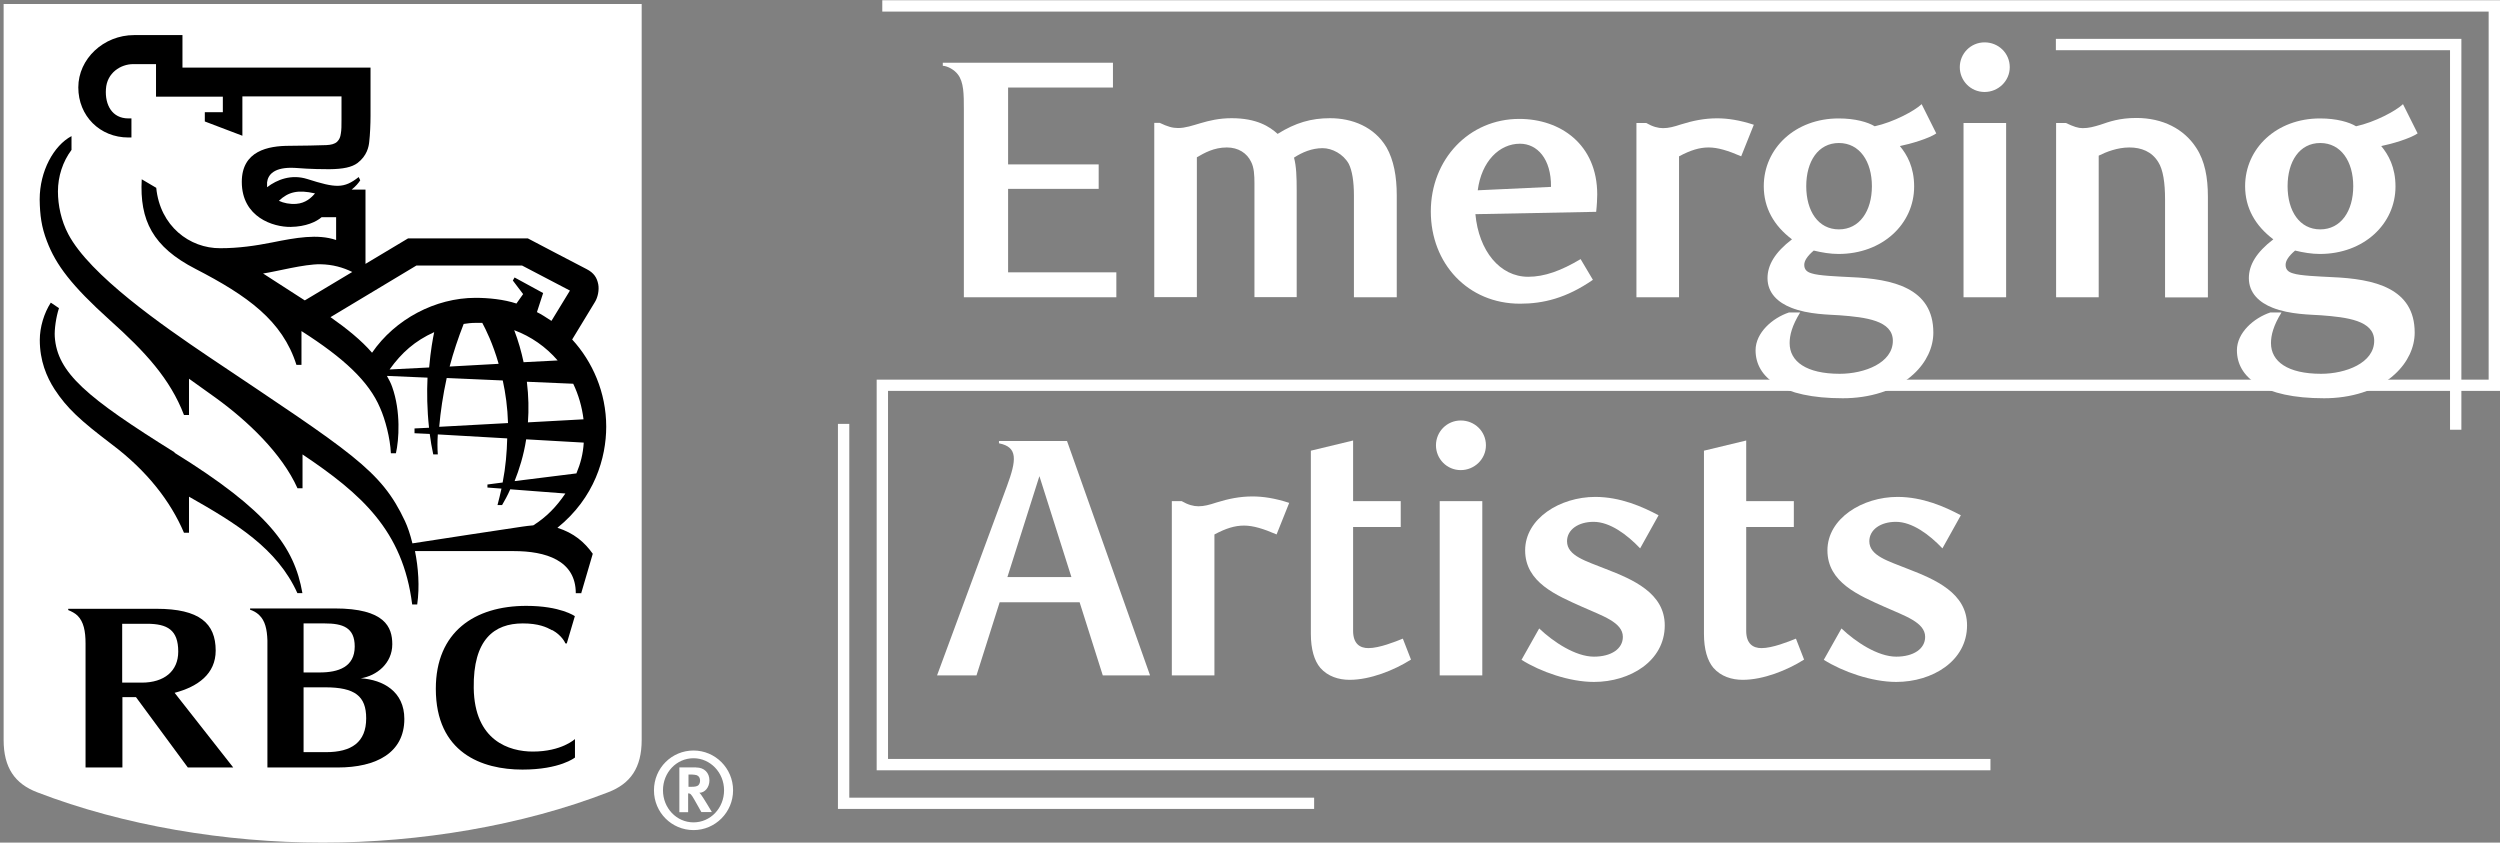 <?xml version="1.0" encoding="UTF-8"?> <svg xmlns="http://www.w3.org/2000/svg" id="Layer_1" data-name="Layer 1" viewBox="0 0 213.62 72"><rect x="0" y="0" width="213.62" height="72" fill="#808080" stroke="none"/><defs><style> .cls-1, .cls-2 { stroke-width: 0px; } .cls-2 { fill: #fff; } </style></defs><polygon class="cls-2" points="170.08 65.82 74.91 65.82 74.91 32.44 212.65 32.44 212.65 .99 75.39 .99 75.39 .02 213.62 .02 213.62 33.4 75.88 33.4 75.88 64.85 170.08 64.85 170.08 65.82"></polygon><polygon class="cls-2" points="112.29 69.12 71.6 69.12 71.6 36.22 72.57 36.22 72.57 68.16 112.29 68.16 112.29 69.12"></polygon><g><path class="cls-2" d="m95.39,25.4h-13.03V9.37c0-1.31,0-2.36-.52-3.02-.29-.38-.84-.7-1.28-.73v-.26h14.54v2.12h-8.96v6.57h7.74v2.09h-7.74v7.13h9.25v2.12h0Z"></path><path class="cls-2" d="m115.69,25.4v-8.7c0-1.19-.15-2.12-.44-2.7-.47-.84-1.42-1.34-2.24-1.34-.9,0-1.74.35-2.44.81.2.73.23,1.63.23,2.85v9.07h-3.61v-9.71c0-.7-.03-1.37-.29-1.86-.35-.73-1.08-1.22-2.07-1.22-1.11,0-1.92.47-2.56.84v11.95h-3.64v-14.89h.47c.67.32,1.08.44,1.57.44,1.22,0,2.41-.84,4.57-.84s3.26.73,3.93,1.34c1.54-.96,2.88-1.34,4.48-1.34,1.89,0,3.78.73,4.83,2.5.61,1.08.87,2.47.87,4.1v8.7s-3.66,0-3.66,0Z"></path><path class="cls-2" d="m129.88,25.95c-4.45,0-7.62-3.43-7.62-7.88s3.26-7.91,7.56-7.91c3.52,0,6.66,2.18,6.66,6.46,0,.29-.03.96-.09,1.48l-10.32.2c.29,3.14,2.09,5.35,4.51,5.35,1.4,0,2.82-.52,4.48-1.51l1.05,1.77c-2.27,1.57-4.25,2.04-6.22,2.04h-.01Zm2.65-9.98c.03-2.41-1.19-3.69-2.65-3.69-1.77,0-3.29,1.51-3.61,3.98l6.25-.29h0Z"></path><path class="cls-2" d="m148.79,13.36c-1.13-.49-2.01-.76-2.79-.76s-1.54.23-2.53.76v12.04h-3.64v-14.89h.84c.55.32,1.02.44,1.43.44.49,0,.93-.12,1.54-.32,1.02-.32,2.01-.52,3.08-.52.9,0,1.92.15,3.14.55l-1.08,2.7h.01Z"></path><path class="cls-2" d="m162.34,12.48c.61.73,1.22,1.8,1.22,3.46,0,3.2-2.71,5.76-6.46,5.76-.7,0-1.42-.12-2.12-.29-.55.47-.81.87-.81,1.22,0,.38.2.61.64.73.58.2,2.18.26,3.32.32,3.61.15,7.07.93,7.07,4.74,0,1.25-.58,2.53-1.69,3.55-1.54,1.43-3.81,2.06-6.05,2.06-5.26,0-7.45-1.8-7.45-4.1,0-1.51,1.45-2.76,2.85-3.23h.96c-.7,1.13-.9,1.95-.9,2.62,0,1.57,1.43,2.62,4.28,2.62,2.12,0,4.54-.93,4.54-2.82,0-1.74-2.33-2.01-4.54-2.18-.84-.06-2.68-.06-4.13-.64-1.13-.44-2.04-1.25-2.04-2.53,0-1.13.64-2.21,2.09-3.32-1.54-1.16-2.41-2.68-2.41-4.54,0-3.23,2.68-5.79,6.4-5.79,1.43,0,2.5.32,3.08.67,1.6-.35,3.4-1.31,4.01-1.89l1.25,2.5c-.64.44-2.21.9-3.11,1.08h0Zm-5.21-.26c-1.77,0-2.79,1.57-2.79,3.69s1.02,3.69,2.79,3.69,2.82-1.57,2.82-3.69-1.05-3.69-2.82-3.69Z"></path><path class="cls-2" d="m169.58,7.86c-1.19,0-2.12-.96-2.12-2.12s.93-2.12,2.12-2.12,2.15.93,2.15,2.12-.99,2.12-2.15,2.12Zm-1.8,17.54v-14.89h3.64v14.89h-3.64Z"></path><path class="cls-2" d="m185,25.4v-8.35c0-1.45-.17-2.56-.58-3.2-.55-.9-1.45-1.25-2.47-1.25s-1.98.38-2.62.7v12.1h-3.64v-14.89h.84c.67.32,1.05.44,1.43.44.52,0,.96-.12,1.51-.29.76-.26,1.63-.58,3.08-.58,2.24,0,4.07.93,5.12,2.56.73,1.11.99,2.53.99,4.16v8.61h-3.66,0Z"></path><path class="cls-2" d="m203.47,12.48c.61.73,1.22,1.8,1.22,3.46,0,3.2-2.71,5.76-6.46,5.76-.7,0-1.42-.12-2.12-.29-.55.47-.81.87-.81,1.22,0,.38.2.61.64.73.58.2,2.18.26,3.32.32,3.61.15,7.07.93,7.07,4.74,0,1.25-.58,2.53-1.69,3.55-1.54,1.43-3.81,2.06-6.05,2.06-5.26,0-7.45-1.8-7.45-4.1,0-1.51,1.45-2.76,2.85-3.23h.96c-.7,1.13-.9,1.95-.9,2.62,0,1.57,1.43,2.62,4.28,2.62,2.12,0,4.54-.93,4.54-2.82,0-1.74-2.33-2.01-4.54-2.18-.84-.06-2.68-.06-4.13-.64-1.13-.44-2.04-1.25-2.04-2.53,0-1.13.64-2.21,2.09-3.32-1.54-1.16-2.41-2.68-2.41-4.54,0-3.23,2.68-5.79,6.4-5.79,1.43,0,2.5.32,3.08.67,1.6-.35,3.4-1.31,4.01-1.89l1.25,2.5c-.64.44-2.21.9-3.11,1.08h0Zm-5.21-.26c-1.77,0-2.79,1.57-2.79,3.69s1.02,3.69,2.79,3.69,2.82-1.57,2.82-3.69-1.05-3.69-2.82-3.69Z"></path><path class="cls-2" d="m91.17,37.67l7.1,20.04h-4.04l-1.98-6.25h-6.83l-1.98,6.25h-3.37l5.96-16.14c.84-2.27.96-3.37-.67-3.69v-.2h5.82,0Zm-2.36,3.03l-2.73,8.61h5.47l-2.73-8.61h0Z"></path><path class="cls-2" d="m109.09,45.67c-1.13-.49-2.01-.76-2.79-.76s-1.54.23-2.53.76v12.04h-3.64v-14.89h.84c.55.32,1.02.44,1.43.44.49,0,.93-.12,1.54-.32,1.02-.32,2.01-.52,3.08-.52.9,0,1.92.15,3.14.55l-1.08,2.7h.01Z"></path><path class="cls-2" d="m120.55,56.37c-1.43.9-3.46,1.72-5.23,1.72-.93,0-1.86-.29-2.5-1.02-.52-.61-.81-1.6-.81-2.91v-15.65l3.61-.87v5.18h4.07v2.21h-4.07v8.87c0,1.11.58,1.48,1.31,1.48.93,0,2.3-.55,2.94-.81l.7,1.8h-.02Z"></path><path class="cls-2" d="m124.82,40.17c-1.19,0-2.12-.96-2.12-2.12s.93-2.12,2.12-2.12,2.15.93,2.15,2.12-.99,2.12-2.15,2.12Zm-1.8,17.54v-14.89h3.64v14.89h-3.64Z"></path><path class="cls-2" d="m140.15,46.86c-1.13-1.19-2.59-2.27-3.98-2.27-1.31,0-2.27.67-2.27,1.66,0,1.25,1.63,1.69,3.29,2.36,2.33.9,5.06,2.06,5.06,4.83,0,3.05-2.97,4.83-6.05,4.83-2.09,0-4.57-.87-6.19-1.89l1.51-2.68c1.22,1.16,3.11,2.41,4.68,2.41,1.48,0,2.47-.67,2.47-1.69,0-1.25-1.77-1.8-3.46-2.56-2.21-.99-4.89-2.09-4.89-4.83s3-4.57,5.99-4.57c2.15,0,4.04.84,5.41,1.57l-1.57,2.82h0Z"></path><path class="cls-2" d="m154.14,56.37c-1.43.9-3.46,1.72-5.23,1.72-.93,0-1.86-.29-2.5-1.02-.52-.61-.81-1.6-.81-2.91v-15.65l3.61-.87v5.18h4.07v2.21h-4.07v8.87c0,1.11.58,1.48,1.31,1.48.93,0,2.3-.55,2.94-.81l.7,1.8h-.02Z"></path><path class="cls-2" d="m165.98,46.86c-1.13-1.19-2.59-2.27-3.98-2.27-1.31,0-2.27.67-2.27,1.66,0,1.25,1.63,1.69,3.29,2.36,2.33.9,5.06,2.06,5.06,4.83,0,3.05-2.97,4.83-6.05,4.83-2.09,0-4.57-.87-6.19-1.89l1.51-2.68c1.22,1.16,3.11,2.41,4.68,2.41,1.48,0,2.47-.67,2.47-1.69,0-1.25-1.77-1.8-3.46-2.56-2.21-.99-4.89-2.09-4.89-4.83s3-4.57,5.99-4.57c2.15,0,4.04.84,5.41,1.57l-1.57,2.82h0Z"></path></g><polygon class="cls-2" points="210.32 36.72 209.35 36.72 209.35 4.29 175.67 4.29 175.67 3.32 210.32 3.32 210.32 36.72"></polygon><g id="Layer_2" data-name="Layer 2"><g><path class="cls-2" d="m54.83,63.23c0,2.38-.96,3.74-2.87,4.47-7.36,2.85-16.09,4.3-24.39,4.3s-17.03-1.46-24.39-4.3c-1.91-.73-2.87-2.1-2.87-4.47V.34h54.52v62.89h0Z"></path><g><g><path class="cls-1" d="m14.93,38.66c-7.55-4.71-10.04-6.81-10.25-9.89-.04-.62.11-1.69.36-2.44l-.7-.47c-.58.9-.94,2.1-.94,3.19,0,1.78.58,3.15,1.26,4.21,1.07,1.63,2.18,2.65,4.92,4.73,2.95,2.22,4.99,4.82,6.14,7.53h.43v-3.08c4,2.27,7.53,4.41,9.26,8.24h.43c-.69-3.96-2.91-7.02-10.94-12h.02v-.02h0Z"></path><path class="cls-1" d="m49.72,50.69h-.52c0-2.82-2.59-3.6-5.29-3.6h-8.45c.28,1.39.41,3.02.19,4.56h-.43c-.79-6.34-4.37-9.46-9.37-12.82v2.89h-.43c-1.33-2.97-4.26-5.76-7.02-7.75h0c-.73-.53-1.5-1.07-2.25-1.61v3.1h-.43c-1.18-3.08-3.3-5.39-6.34-8.11-3.27-2.95-4.6-4.71-5.37-6.74-.47-1.22-.6-2.22-.62-3.57,0-2.42,1.2-4.6,2.72-5.41v1.18c-.75,1-1.16,2.27-1.16,3.55,0,1.18.28,2.5.88,3.64,1.84,3.51,8.07,7.83,12,10.48,12.28,8.24,14.72,9.67,16.77,14.04.23.49.45,1.13.64,1.91,1.78-.28,8.21-1.26,9.39-1.43.23-.04.7-.09.94-.11,1.11-.7,1.97-1.58,2.74-2.72l-4.71-.36c-.23.53-.49.99-.7,1.35h-.39c.13-.47.23-.94.34-1.41l-1.2-.09v-.26l1.3-.17c.26-1.33.36-2.59.39-3.77l-5.93-.34c-.04.6-.04,1.18,0,1.71h-.39c-.13-.6-.23-1.18-.3-1.75l-1.3-.06v-.41l1.24-.06c-.17-1.56-.19-3.04-.13-4.28l-3.47-.15c.17.3.34.62.45.94.75,2.1.58,4.54.32,5.67h-.43c-.06-1.3-.49-2.91-.92-3.87-.96-2.27-3.1-4.26-6.72-6.57v2.89h-.43c-1.2-3.79-4.19-5.91-8.62-8.2-3.66-1.88-4.79-4.15-4.6-7.66l1.24.73c.32,3.27,2.85,5.18,5.48,5.16,1.56,0,3-.21,4.41-.49,2.03-.41,3.91-.75,5.48-.21v-1.95h-1.24c-.45.39-1.33.81-2.65.83-1.46.02-4.17-.81-4.17-3.85,0-2.65,2.25-3.08,4.07-3.08.99,0,2.61-.04,3.15-.06.41-.02.7-.09.92-.28.21-.21.28-.41.32-.69.06-.32.06-.66.06-1.24v-1.95h-8.47v3.36l-3.21-1.22v-.79h1.54v-1.33h-5.71v-2.78h-1.95c-1.05,0-2.25.73-2.33,2.14-.09,1.35.53,2.5,1.92,2.5h.26v1.63h-.26c-2.44,0-4.28-1.84-4.28-4.28s2.16-4.47,4.77-4.47h4.13v2.78h16.07v4.11c0,.69-.04,1.63-.11,2.22-.04.43-.19,1.2-1,1.82-.49.36-1.22.52-2.42.53-.39,0-1.54,0-2.89-.11-1.84-.11-2.35.6-2.42,1.24v.41c.86-.66,2.08-1.13,3.44-.7,2.42.77,3.12.83,4.39-.17l.13.28c-.13.21-.39.52-.73.79h1.18v6.35l3.64-2.18h10.23s4.32,2.27,5.03,2.63c.62.32.88.73.99,1.3.09.49-.04,1.11-.28,1.5-.15.26-1.33,2.18-1.95,3.21,1.73,1.88,2.91,4.52,2.91,7.45,0,2.65-.99,6.08-4.17,8.64,1.41.45,2.31,1.22,3.02,2.22l-.99,3.38h0l.02-.02h-.01ZM26.89,16.52c-1.43-.32-2.25-.13-3.06.64.41.19.92.3,1.48.26.81-.06,1.3-.53,1.61-.9h-.02Zm-.83,9.14l4.04-2.42c-.79-.39-1.67-.64-2.72-.66-1.39-.02-3.74.62-4.9.79.52.34,2.31,1.5,3.55,2.29h.02Zm18.08.26l.56-.79-.88-1.16.15-.26,2.44,1.33-.53,1.63c.39.19.75.43,1.24.75l1.58-2.59-4.09-2.14h-9.03l-7.34,4.41c1.37.96,2.65,1.99,3.55,3.04,1.97-2.87,5.41-4.69,8.84-4.69,1.11,0,2.42.13,3.51.49h0v-.02h0Zm-.73,10.25c-.04-1.35-.21-2.57-.45-3.66l-4.79-.21c-.32,1.46-.53,2.89-.64,4.17l5.88-.32h0v.02h0Zm1.61-3.55c.15,1.24.17,2.39.09,3.47l4.75-.26c-.13-1.07-.43-2.1-.88-3.04l-3.96-.17h0Zm-2.42-1.56c-.49-1.71-1.09-2.91-1.39-3.47h-.6c-.34,0-.66.04-.99.09-.47,1.2-.88,2.42-1.2,3.64l4.17-.23h0v-.02h0Zm1.33-2.87c.36.94.62,1.86.81,2.76l2.91-.15c-1-1.16-2.27-2.05-3.72-2.59h0v-.02h0Zm5.33,12.24c.34-.81.56-1.63.62-2.61l-4.92-.28c-.21,1.37-.6,2.59-.99,3.57l5.29-.66h0v-.02h0Zm-12.16-12.05c-1.65.75-2.78,1.75-3.81,3.19l3.38-.17c.13-1.5.32-2.48.43-3.02Z"></path></g><g><path class="cls-1" d="m30.82,57.96c1.37-.21,2.7-1.28,2.7-2.91,0-1.46-.62-3.06-4.92-3.06h-7.23v.11c.21.06.56.23.79.47.49.47.66,1.2.69,2.16v10.85h6.01c3.3,0,5.69-1.26,5.69-4.15,0-2.35-1.82-3.34-3.7-3.47h-.02,0Zm-3.08-4.69c1.54,0,2.57.34,2.57,1.97,0,1.75-1.39,2.22-3,2.22h-1.37v-4.19h1.8Zm.15,11h-1.95v-5.54h1.84c2.55,0,3.51.75,3.51,2.65,0,2.05-1.26,2.89-3.43,2.89h.02Z"></path><path class="cls-1" d="m16.02,65.58h3.91l-5.01-6.38c2.01-.53,3.51-1.63,3.51-3.61,0-2.33-1.39-3.57-5.05-3.57h-7.55v.11c.28.11.6.28.79.47.53.52.69,1.33.69,2.39v10.59h3.15v-6.01h1.16l4.43,6.01h-.02Zm-5.59-12.28h2.12c1.75,0,2.68.52,2.68,2.38,0,1.67-1.2,2.65-3.12,2.65h-1.67v-5.03h0Z"></path><path class="cls-1" d="m47.21,53.85c.83.47,1.09,1.09,1.09,1.11.04.04.13.02.13.02l.69-2.33s-1.22-.88-4.15-.88c-4.41,0-7.73,2.22-7.73,7.08,0,5.48,3.94,6.91,7.4,6.91,3.23,0,4.49-1.03,4.49-1.03v-1.58s-1.13,1.07-3.6,1.07c-2.01,0-4.99-.92-5.05-5.43-.06-4.15,1.75-5.52,4.19-5.52,1.35,0,2.03.32,2.5.58h.02Z"></path></g></g></g></g><path class="cls-2" d="m59.26,70.93c-1.86,0-3.38-1.5-3.38-3.4s1.52-3.4,3.38-3.4,3.38,1.52,3.38,3.4-1.52,3.4-3.38,3.4Zm0-6.14c-1.46,0-2.61,1.22-2.61,2.74s1.16,2.74,2.61,2.74,2.61-1.22,2.61-2.74-1.18-2.74-2.61-2.74Zm.23.79c.69,0,1.13.45,1.13,1.11,0,.58-.39,1.05-.86,1.05.06.06.11.11.15.17.21.28.92,1.48.92,1.48h-.9c-.15-.26-.21-.36-.36-.64-.39-.69-.49-.88-.64-.94-.04,0-.06-.02-.13-.02v1.61h-.75v-3.83h1.43v.02h0Zm-.66,1.65h.26c.32,0,.47-.04.58-.13.09-.09.15-.23.15-.39,0-.23-.09-.39-.28-.47-.09-.02-.26-.06-.43-.06h-.28v1.03h0v.02h0Z"></path></svg> 